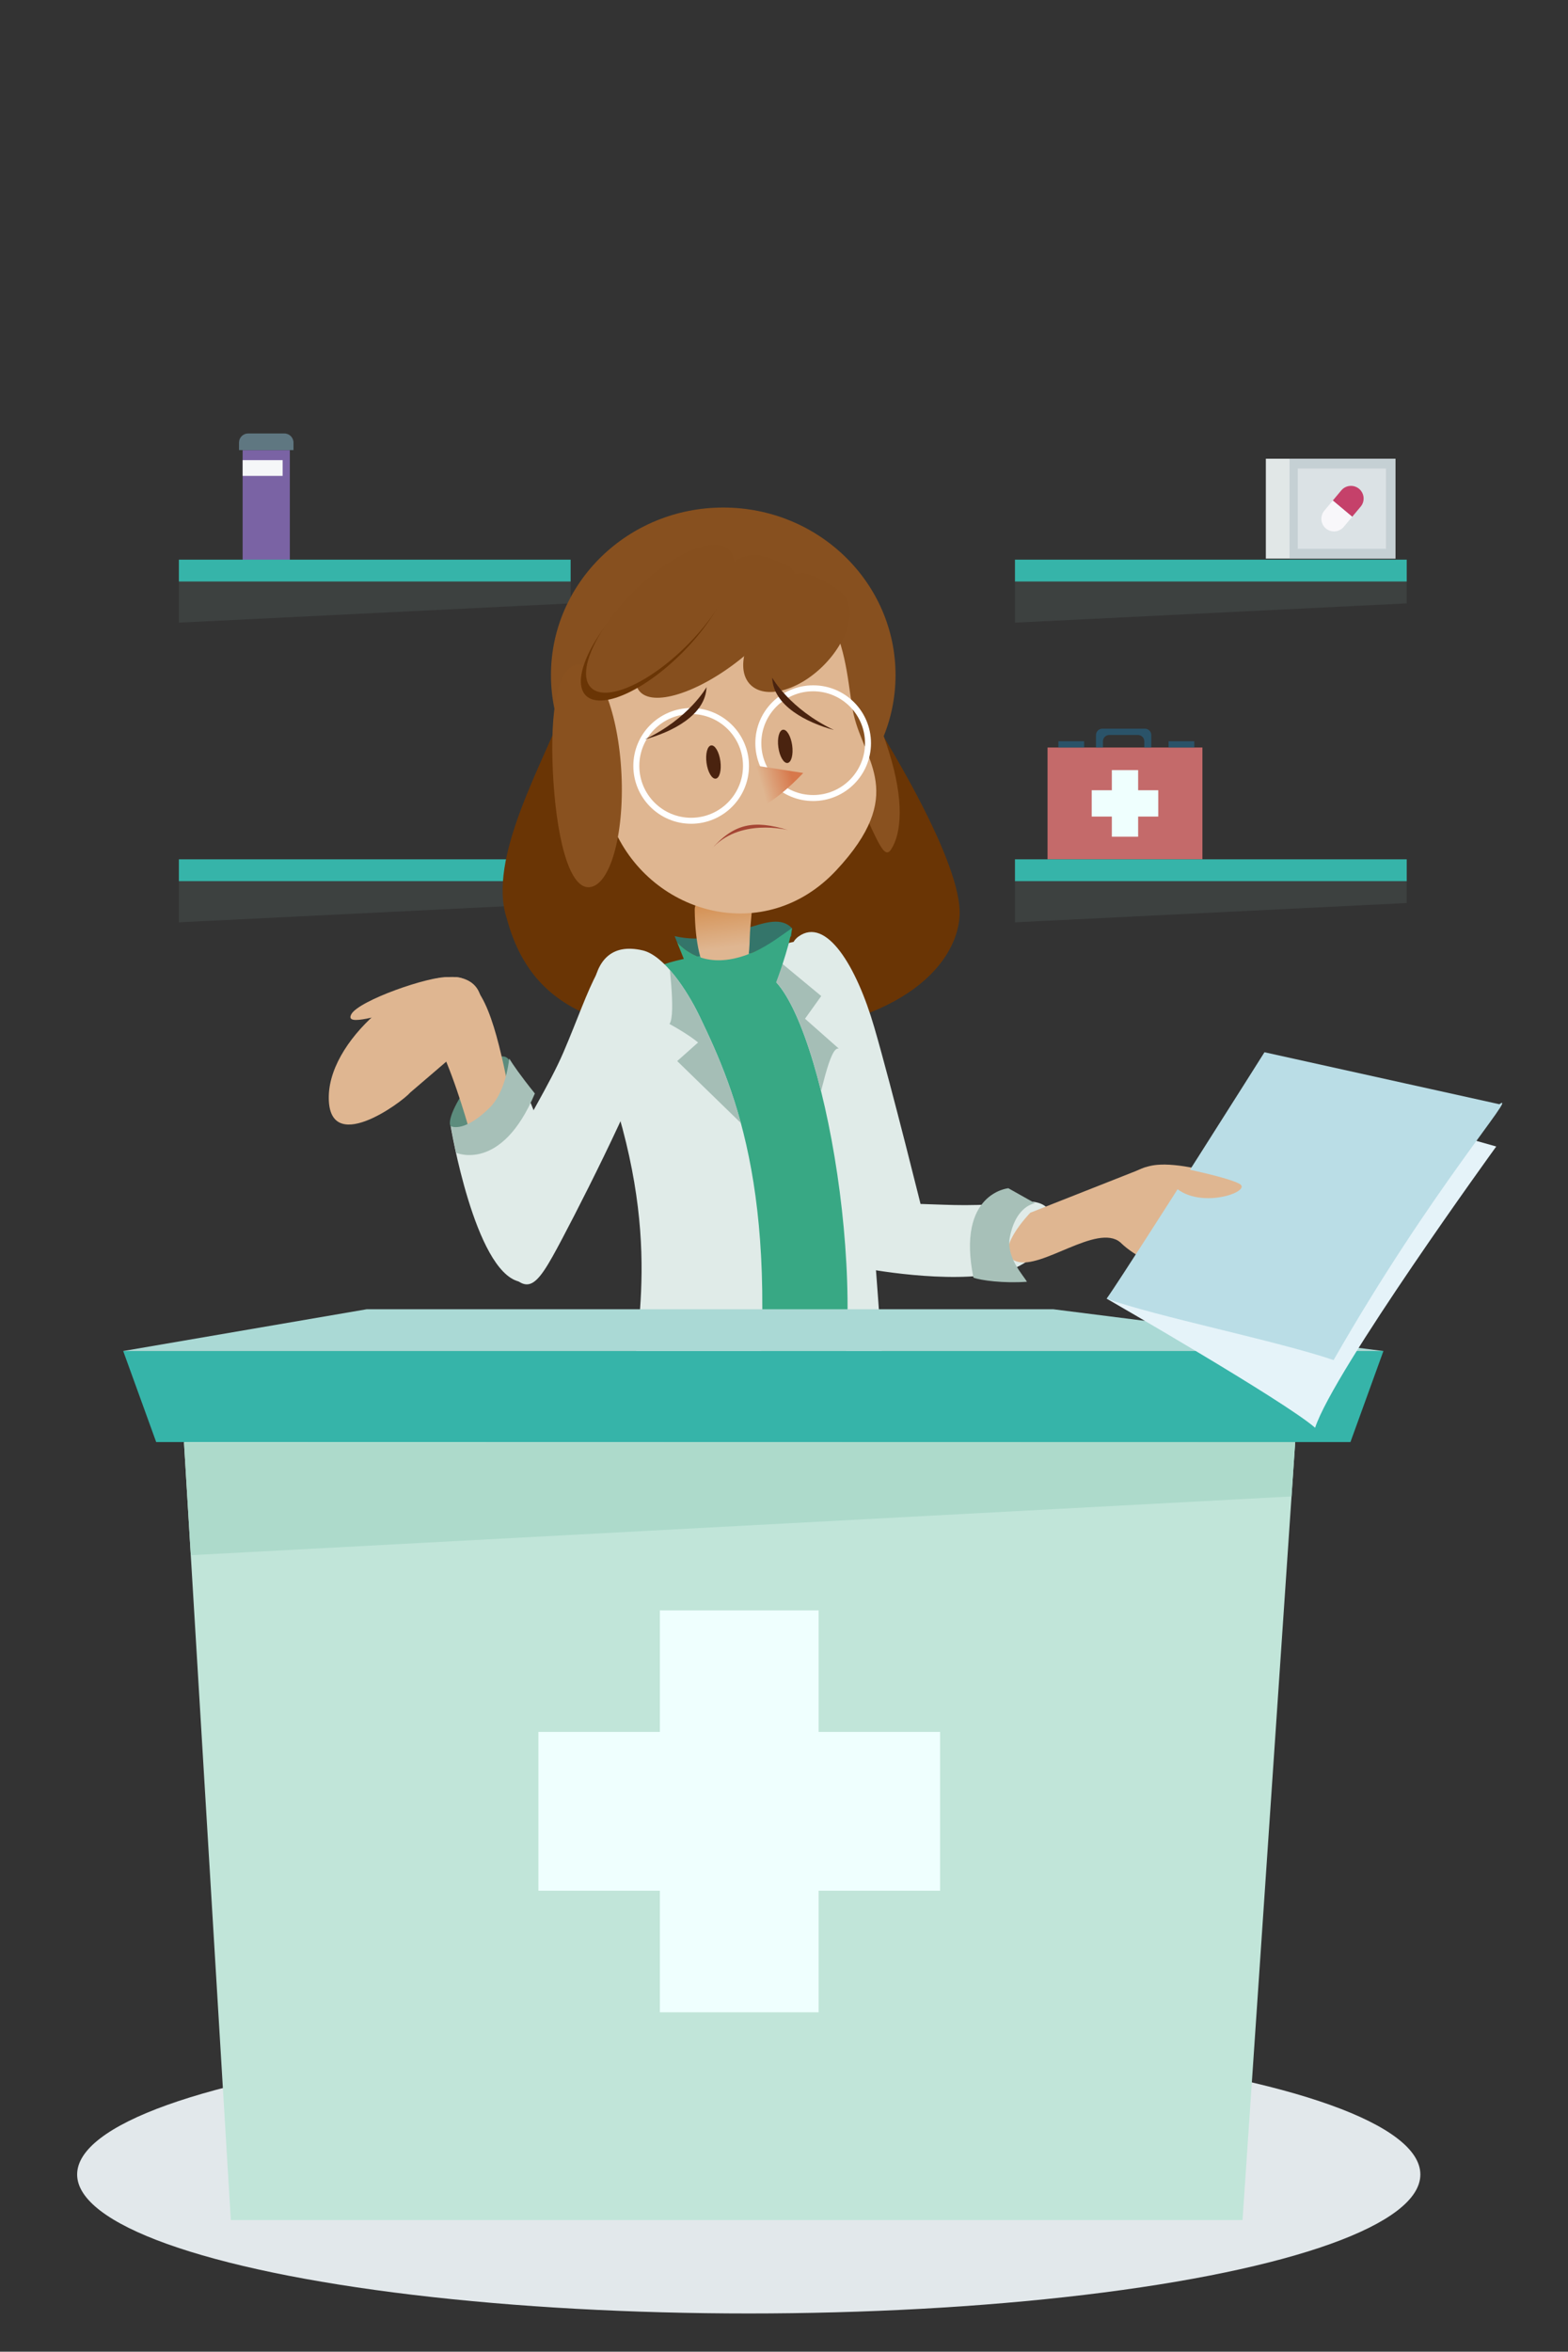 <?xml version="1.0" encoding="UTF-8" standalone="no"?><!DOCTYPE svg PUBLIC "-//W3C//DTD SVG 1.1//EN" "http://www.w3.org/Graphics/SVG/1.1/DTD/svg11.dtd"><svg width="100%" height="100%" viewBox="0 0 501 751" version="1.1" xmlns="http://www.w3.org/2000/svg" xmlns:xlink="http://www.w3.org/1999/xlink" xml:space="preserve" xmlns:serif="http://www.serif.com/" style="fill-rule:evenodd;clip-rule:evenodd;stroke-linecap:round;stroke-linejoin:round;stroke-miterlimit:1.5;"><rect x="0" y="0" width="501" height="751" fill="#333333" stroke="none"/><rect id="PharmacienneA" x="0.078" y="0.379" width="500" height="750" style="fill:none;"/><g><g><g><rect x="57.156" y="274.418" width="125.169" height="6.983" style="fill:#36b4a9;"/><path d="M182.325,281.401l-125.169,-0l-0,13.141l125.169,-6.158l-0,-6.983Z" style="fill:#6a807e;fill-opacity:0.18;"/></g><g><rect x="404.46" y="146.488" width="41.406" height="31.9" style="fill:#e1e7e7;"/><rect x="412.031" y="146.488" width="33.835" height="31.9" style="fill:#c5d0d4;"/><rect x="414.652" y="149.624" width="28.182" height="25.628" style="fill:#dbe2e5;"/><path d="M434.756,161.79c0.687,-0.821 1.019,-1.881 0.925,-2.947c-0.095,-1.066 -0.609,-2.051 -1.43,-2.738c-0.001,-0.001 -0.001,-0.001 -0.002,-0.002c-0.821,-0.687 -1.881,-1.02 -2.947,-0.925c-1.067,0.094 -2.052,0.608 -2.739,1.429c-1.345,1.607 -2.711,3.239 -2.711,3.239l6.192,5.183c0,0 1.366,-1.632 2.712,-3.239Z" style="fill:#c5416a;"/><path d="M432.044,165.029l-6.192,-5.183c0,0 -1.366,1.632 -2.711,3.239c-0.687,0.821 -1.02,1.881 -0.925,2.948c0.094,1.066 0.608,2.051 1.429,2.738c0.001,0.001 0.002,0.001 0.003,0.002c0.82,0.687 1.881,1.02 2.947,0.925c1.066,-0.094 2.051,-0.609 2.738,-1.429c1.345,-1.608 2.711,-3.24 2.711,-3.24Z" style="fill:#f8f7fa;"/></g><g><rect x="334.708" y="238.714" width="49.484" height="35.703" style="fill:#c46a6a;"/><rect x="338.18" y="236.717" width="8.216" height="1.998" style="fill:#2a5369;"/><rect x="373.378" y="236.717" width="8.216" height="1.998" style="fill:#2a5369;"/><path d="M352.408,238.714l-2.224,0l0,-3.977c0,-1.122 0.91,-2.032 2.031,-2.032c3.401,0 10.206,0 13.606,0c1.122,0 2.031,0.91 2.031,2.032c0,1.743 0,3.977 0,3.977l-2.224,0l0,-1.972c0,-0.538 -0.214,-1.055 -0.595,-1.436c-0.381,-0.381 -0.898,-0.595 -1.436,-0.595c-2.486,-0 -6.671,-0 -9.157,-0c-0.539,-0 -1.056,0.214 -1.437,0.595c-0.381,0.381 -0.595,0.898 -0.595,1.436c0,0.991 0,1.972 0,1.972Z" style="fill:#2a5369;"/><rect x="355.248" y="245.935" width="8.404" height="21.263" style="fill:#effffe;"/><path d="M370.081,260.768l0,-8.404l-21.263,0l0,8.404l21.263,-0Z" style="fill:#effffe;"/></g><rect x="77.527" y="143.738" width="15.081" height="36.368" style="fill:#7a63a4;"/><rect x="77.527" y="146.947" width="12.776" height="5.029" style="fill:#f5f7f8;"/><path d="M93.773,141.352c0,-1.615 -1.309,-2.925 -2.925,-2.925c-3.214,-0 -8.346,-0 -11.56,-0c-1.616,-0 -2.926,1.31 -2.926,2.925c-0,1.233 -0,2.386 -0,2.386l17.411,0l0,-2.386Z" style="fill:#5f7781;"/><g><rect x="324.3" y="274.418" width="125.169" height="6.983" style="fill:#36b4a9;"/><path d="M449.469,281.401l-125.169,-0l0,13.141l125.169,-6.158l0,-6.983Z" style="fill:#6a807e;fill-opacity:0.18;"/></g><g><rect x="57.156" y="178.723" width="125.169" height="6.983" style="fill:#36b4a9;"/><path d="M182.325,185.706l-125.169,-0l-0,13.141l125.169,-6.158l-0,-6.983Z" style="fill:#6a807e;fill-opacity:0.18;"/></g><g><rect x="324.3" y="178.723" width="125.169" height="6.983" style="fill:#36b4a9;"/><path d="M449.469,185.706l-125.169,-0l0,13.141l125.169,-6.158l0,-6.983Z" style="fill:#6a807e;fill-opacity:0.18;"/></g></g><g><path d="M181.751,222.52c-8.446,21.755 -26.207,51.673 -19.779,70.957c8.159,30.163 32.883,38.322 78.374,36.839c45.492,-1.484 65.271,-21.263 66.26,-37.828c0.989,-16.565 -23.24,-56.617 -34.119,-72.687c-10.878,-16.071 -8.9,-25.219 -41.783,-23.735c-32.883,1.483 -43.514,14.587 -48.953,26.454Z" style="fill:#6a3505;"/><path d="M255.101,299.098c8.884,-6.441 18.543,9.395 24.229,28.927c5.687,19.532 15.793,60.459 15.793,60.459c-0,0 3.995,4.019 -4.163,8.469c-8.159,4.45 -14.228,2.525 -17.316,-14.783c-7.849,-43.991 -28.433,-75.902 -18.543,-83.072Z" style="fill:#e0ebe8;"/><path d="M268.883,221.632c6.364,-2 10.255,2.879 15.15,18.455c4.895,15.576 4.04,26.062 0.67,31.198c-2.514,3.831 -4.852,-4.596 -12.942,-21.008c-7.245,-14.698 -9.242,-26.645 -2.878,-28.645Z" style="fill:#89511f;"/><ellipse cx="239.237" cy="694.41" rx="214.588" ry="44.386" style="fill:#e2e8eb;"/><path d="M216.361,300.941l-0.804,-1.998c17.406,4.114 30.697,-9.652 37.501,-2.531l-0.251,2.618c-3.045,1.22 -6.993,2.806 -11.933,4.977c-12.797,5.623 -20.486,1.207 -24.513,-3.066Z" style="fill:#34756a;"/><path d="M249.364,313.931l5.439,-17.801" style="fill:none;"/><ellipse cx="231.088" cy="215.586" rx="55.049" ry="53.504" style="fill:#87501f;"/><path d="M221.989,381.152c-4.691,-28.099 -56.54,-71.968 9.657,-76.644c35.378,-2.499 29.901,22.87 35.773,51.92c5.871,29.05 10.739,60.088 3.012,88.675c-7.726,28.587 -46.743,6.181 -46.743,6.181c0,-0 4.327,-34.03 -1.699,-70.132Z" style="fill:#38a884;"/><path d="M221.97,290.461c0.31,23.103 7.866,24.084 9.73,23.964c5.204,-0.337 7.604,-3.429 7.859,-15c0.087,-3.978 1.17,-11.329 1.063,-16.981c-0.14,-7.367 -18.735,1.845 -18.652,8.017Z" style="fill:url(#_Linear1);"/><path d="M247.995,313.659c16.813,18.379 31.997,110.499 16.122,149.304c7.849,-3.028 19.333,-9.017 18.308,-22.015c-1.58,-20.021 -6.072,-104.02 -16.533,-134.313c-8.962,-8.345 -13.504,-6.975 -20.921,-1.412c-7.417,5.563 3.024,8.436 3.024,8.436Z" style="fill:#e0ebe8;"/><clipPath id="_clip2"><path d="M247.995,313.659c16.813,18.379 31.997,110.499 16.122,149.304c7.849,-3.028 19.333,-9.017 18.308,-22.015c-1.58,-20.021 -6.072,-104.02 -16.533,-134.313c-8.962,-8.345 -13.504,-6.975 -20.921,-1.412c-7.417,5.563 3.024,8.436 3.024,8.436Z"/></clipPath><g clip-path="url(#_clip2)"><path d="M245.974,304.484l16.425,13.598l-5.187,7.242l10.829,9.57c-2.884,-1.117 -5.769,14.939 -8.653,24.971l-17.078,-50.826l3.664,-4.555Z" style="fill:#a5beb6;"/></g><path d="M253.058,296.412c-1.011,6.658 -5.063,17.247 -5.063,17.247c-0,0 -0.475,1.899 -10.127,4.589c-9.652,2.69 -17.089,-6.33 -17.089,-6.33l-4.418,-10.977c4.027,4.273 11.716,8.689 24.513,3.066c4.94,-2.171 9.046,-5.527 12.184,-7.595Z" style="fill:#38a884;"/><path d="M226.365,182.984c-42.203,5.212 -42.255,54.352 -30.128,81.84c12.127,27.488 48.323,37.365 70.96,13.111c22.637,-24.254 9.04,-34.679 5.59,-49.647c-3.311,-14.367 -0.768,-50.942 -46.422,-45.304Z" style="fill:#dfb691;"/><path d="M269.192,189.546c4.687,4.747 1.893,15.117 -6.235,23.142c-8.128,8.026 -18.533,10.688 -23.22,5.941c-4.687,-4.747 -1.893,-15.117 6.236,-23.142c7.484,-7.39 3.052,-19.726 22.001,-6.931c0.434,0.293 0.847,0.614 1.218,0.99Z" style="fill:#864f1e;"/><path d="M253.232,181.969c4.133,5.237 -3.488,18.149 -17.007,28.817c-13.519,10.668 -27.849,15.078 -31.982,9.841c-4.132,-5.237 3.488,-18.149 17.007,-28.817c12.617,-9.956 13.678,-20.197 31.022,-10.762c0.395,0.215 0.685,0.571 0.96,0.921Z" style="fill:#864f1e;"/><path d="M184.807,212.234c6.663,-0.316 12.83,15.355 13.762,34.974c0.933,19.619 -3.72,35.805 -10.383,36.121c-6.664,0.317 -10.605,-17.332 -11.538,-36.951c-0.932,-19.619 1.495,-33.827 8.159,-34.144Z" style="fill:#89511f;"/><circle cx="259.819" cy="237.326" r="17.52" style="fill:none;stroke:#fff;stroke-width:1.91px;"/><path d="M239.192,244.133l17.463,2.713c-5.253,5.51 -9.587,8.813 -13.394,10.851c0,-0 -14.242,-4.917 -4.069,-13.564Z" style="fill:url(#_Linear3);"/><circle cx="220.835" cy="244.588" r="17.52" style="fill:none;stroke:#fff;stroke-width:1.91px;"/><path d="M251.827,265.097c0,-0 -15.857,-4.167 -24.769,6.365c7.408,-8.565 13.774,-9.722 24.769,-6.365Z" style="fill:#a54534;"/><path d="M205.354,303.505c6.861,1.607 14.245,12.896 18.101,20.886c11.985,24.83 26.572,59.11 17.053,140.76c-29.668,-0.927 -36.467,-12.362 -38.63,-17.925c0.618,-21.942 10.705,-51.734 -9.074,-106.127c-5.028,-13.828 -7.834,-42.369 12.55,-37.594Z" style="fill:#e0ebe8;"/><clipPath id="_clip4"><path d="M205.354,303.505c6.861,1.607 14.245,12.896 18.101,20.886c11.985,24.83 26.572,59.11 17.053,140.76c-29.668,-0.927 -36.467,-12.362 -38.63,-17.925c0.618,-21.942 10.705,-51.734 -9.074,-106.127c-5.028,-13.828 -7.834,-42.369 12.55,-37.594Z"/></clipPath><g clip-path="url(#_clip4)"><path d="M213.402,304.484c-0,0 2.719,19.779 0.494,22.499c6.676,3.708 9.148,5.933 9.148,5.933l-6.667,5.934l27.2,26.454c-0,0 -22.511,-53.155 -30.175,-60.82Z" style="fill:#a5beb6;"/></g><path d="M202.608,304.523c-10.127,-4.96 -13.648,10.68 -22.548,31.448c-8.901,20.768 -31.845,49.645 -21.757,64.48c10.087,14.834 12.263,12.263 21.361,-4.945c9.098,-17.208 29.075,-57.161 29.866,-67.051c0.791,-9.889 2.769,-19.186 -6.922,-23.932Z" style="fill:#e0ebe8;"/><path d="M144.007,359.69c0,0 7.652,45.916 21.733,49.551c14.081,3.635 15.922,-40.088 -2.468,-69.367" style="fill:#e0ebe8;"/><path d="M143.807,359.217c1.15,5.06 22.406,-8.735 19.494,-19.241c-2.911,-10.507 -20.76,13.671 -19.494,19.241Z" style="fill:#5c8c7d;"/><path d="M276.289,405.047c-0,-0 26.634,5.164 43.647,1.316c17.013,-3.848 22.923,-24.184 6.923,-22.564c-16.001,1.62 -22.445,0.967 -32.342,0.69c-10.95,-0.306 -32.304,9.114 -18.228,20.558Z" style="fill:#e0ebe8;"/><path d="M250.172,233.037c1.22,-0.169 2.539,2.072 2.943,5c0.404,2.929 -0.258,5.443 -1.478,5.611c-1.22,0.169 -2.539,-2.072 -2.944,-5c-0.404,-2.928 0.258,-5.443 1.479,-5.611Z" style="fill:#4a230f;"/><path d="M227.228,238.046c1.22,-0.168 2.539,2.072 2.944,5.001c0.404,2.928 -0.259,5.442 -1.479,5.611c-1.22,0.168 -2.539,-2.072 -2.943,-5.001c-0.405,-2.928 0.258,-5.442 1.478,-5.611Z" style="fill:#4a230f;"/><path d="M246.726,216.425c0,-0 5.539,9.964 19.708,16.689c-8.544,-2.321 -19.363,-7.664 -19.708,-16.689Z" style="fill:#4a230f;"/><path d="M225.75,219.431c-0,0 -5.538,9.964 -19.707,16.689c8.543,-2.32 19.362,-7.664 19.707,-16.689Z" style="fill:#4a230f;"/><path d="M162.402,347.09c-3.782,-18.161 -7.768,-35.243 -17.277,-35.073c-18.272,0.326 -11.547,8.727 -6.153,19.155c5.393,10.427 9.235,23.674 11.739,32.142c6.922,-0.883 12.584,-11.936 11.691,-16.224Z" style="fill:#dfb691;"/><path d="M147.353,312.325c-13.349,-3.214 -41.811,18.053 -42.298,37.63c-0.487,19.577 23.196,2.208 26.061,-1.094c0,0 11.823,-10.093 17.109,-14.705c5.878,-5.129 9.498,-19.335 -0.872,-21.831Z" style="fill:#dfb691;"/><path d="M143.438,312.031c-6.357,-0.397 -28.774,7.486 -31.175,11.838c-2.402,4.351 10.182,-0.272 15.387,-0.686c5.205,-0.413 25.59,-10.54 15.788,-11.152Z" style="fill:#dfb691;"/><path d="M353.275,384.955c-0.925,6.71 3.911,16.321 25.458,22.018c12.504,3.307 40.539,-2.378 37.122,-14.161c-3.417,-11.782 -33.241,-21.996 -46.202,-20.818c-9.294,0.845 -15.907,9.544 -16.378,12.961Z" style="fill:#dfb691;"/><path d="M366.052,372.731l-36.848,14.541c0,-0 -12.442,12.819 -4.43,15.553c8.012,2.733 25.702,-12.225 33.164,-6.113" style="fill:#dfb691;"/><path d="M415.665,433.579l-358.509,0l16.598,275.387l323.253,0l18.658,-275.387Z" style="fill:#c1e5d9;"/><path d="M442.029,431.431l-402.669,-0l10.546,29.094l381.577,-0l10.546,-29.094Z" style="fill:#36b4a9;"/><path d="M413.839,460.525l-355.049,0.167l2.167,35.956l351.707,-18.77l1.175,-17.353Z" style="fill:#addacb;"/><path d="M442.029,431.446l-402.669,-0l77.774,-13.339l219.439,0l105.456,13.339Z" style="fill:#aad9d5;"/><rect x="210.837" y="514.274" width="50.723" height="128.336" style="fill:#effffe;"/><path d="M300.367,603.804l-0,-50.723l-128.336,-0l-0,50.723l128.336,0Z" style="fill:#effffe;"/><path d="M405.052,345.481l73.02,20.65c-0,0 -51.949,71.657 -57.873,89.817c-9.684,-8.483 -66.583,-41.221 -66.583,-41.221l51.436,-69.246Z" style="fill:#e5f3f9;"/><path d="M404.017,336.03l75.05,16.601c6.449,-4.495 -21.434,26.586 -52.963,81.701c-17.928,-6.107 -56.885,-13.955 -72.488,-19.605c10.919,-16.101 50.401,-78.697 50.401,-78.697Z" style="fill:#badde6;"/><path d="M372.227,371.904c-0,-0 19.161,3.657 23.772,6.122c4.612,2.465 -13.754,8.905 -21.467,0.159" style="fill:#dfb691;"/><path d="M144.042,359.654c2.365,0.951 6.765,-0.305 12.458,-5.958c4.725,-4.691 5.966,-13.499 6.215,-15.628c1.181,1.891 3.389,5.167 8.183,11.138c-10.727,25.448 -25.216,18.905 -25.216,18.905l-1.64,-8.457Z" style="fill:#a7c0b8;"/><path d="M330.682,384.233c-2.489,0.548 -6.503,2.978 -8.02,10.856c-1.258,6.538 4.461,12.339 5.455,14.237c-7.446,0.538 -14.727,-0.42 -17.091,-1.326c-5.482,-27.067 11.162,-28.543 11.162,-28.543l8.494,4.776Z" style="fill:#a7c0b8;"/><path d="M231.374,178.039c4.711,4.723 -1.365,18.431 -13.558,30.592c-12.194,12.16 -25.918,18.198 -30.629,13.475c-4.711,-4.724 1.365,-18.432 13.559,-30.592c12.193,-12.161 25.918,-18.199 30.628,-13.475Z" style="fill:#6a3505;"/><path d="M233.03,175.532c4.711,4.724 -1.364,18.432 -13.558,30.592c-12.194,12.161 -25.918,18.199 -30.629,13.475c-4.71,-4.723 1.365,-18.431 13.559,-30.591c12.194,-12.161 25.918,-18.199 30.628,-13.476Z" style="fill:#864f1e;"/></g></g><defs><linearGradient id="_Linear1" x1="0" y1="0" x2="1" y2="0" gradientUnits="userSpaceOnUse" gradientTransform="matrix(1.731,13.845,-13.845,1.731,228.786,288.96)"><stop offset="0" style="stop-color:#d59255;stop-opacity:1"/><stop offset="1" style="stop-color:#dfb691;stop-opacity:1"/></linearGradient><linearGradient id="_Linear3" x1="0" y1="0" x2="1" y2="0" gradientUnits="userSpaceOnUse" gradientTransform="matrix(9.767,-2.882,1.85,6.271,243.328,251.085)"><stop offset="0" style="stop-color:#dfb691;stop-opacity:1"/><stop offset="1" style="stop-color:#d7784b;stop-opacity:1"/></linearGradient></defs></svg>